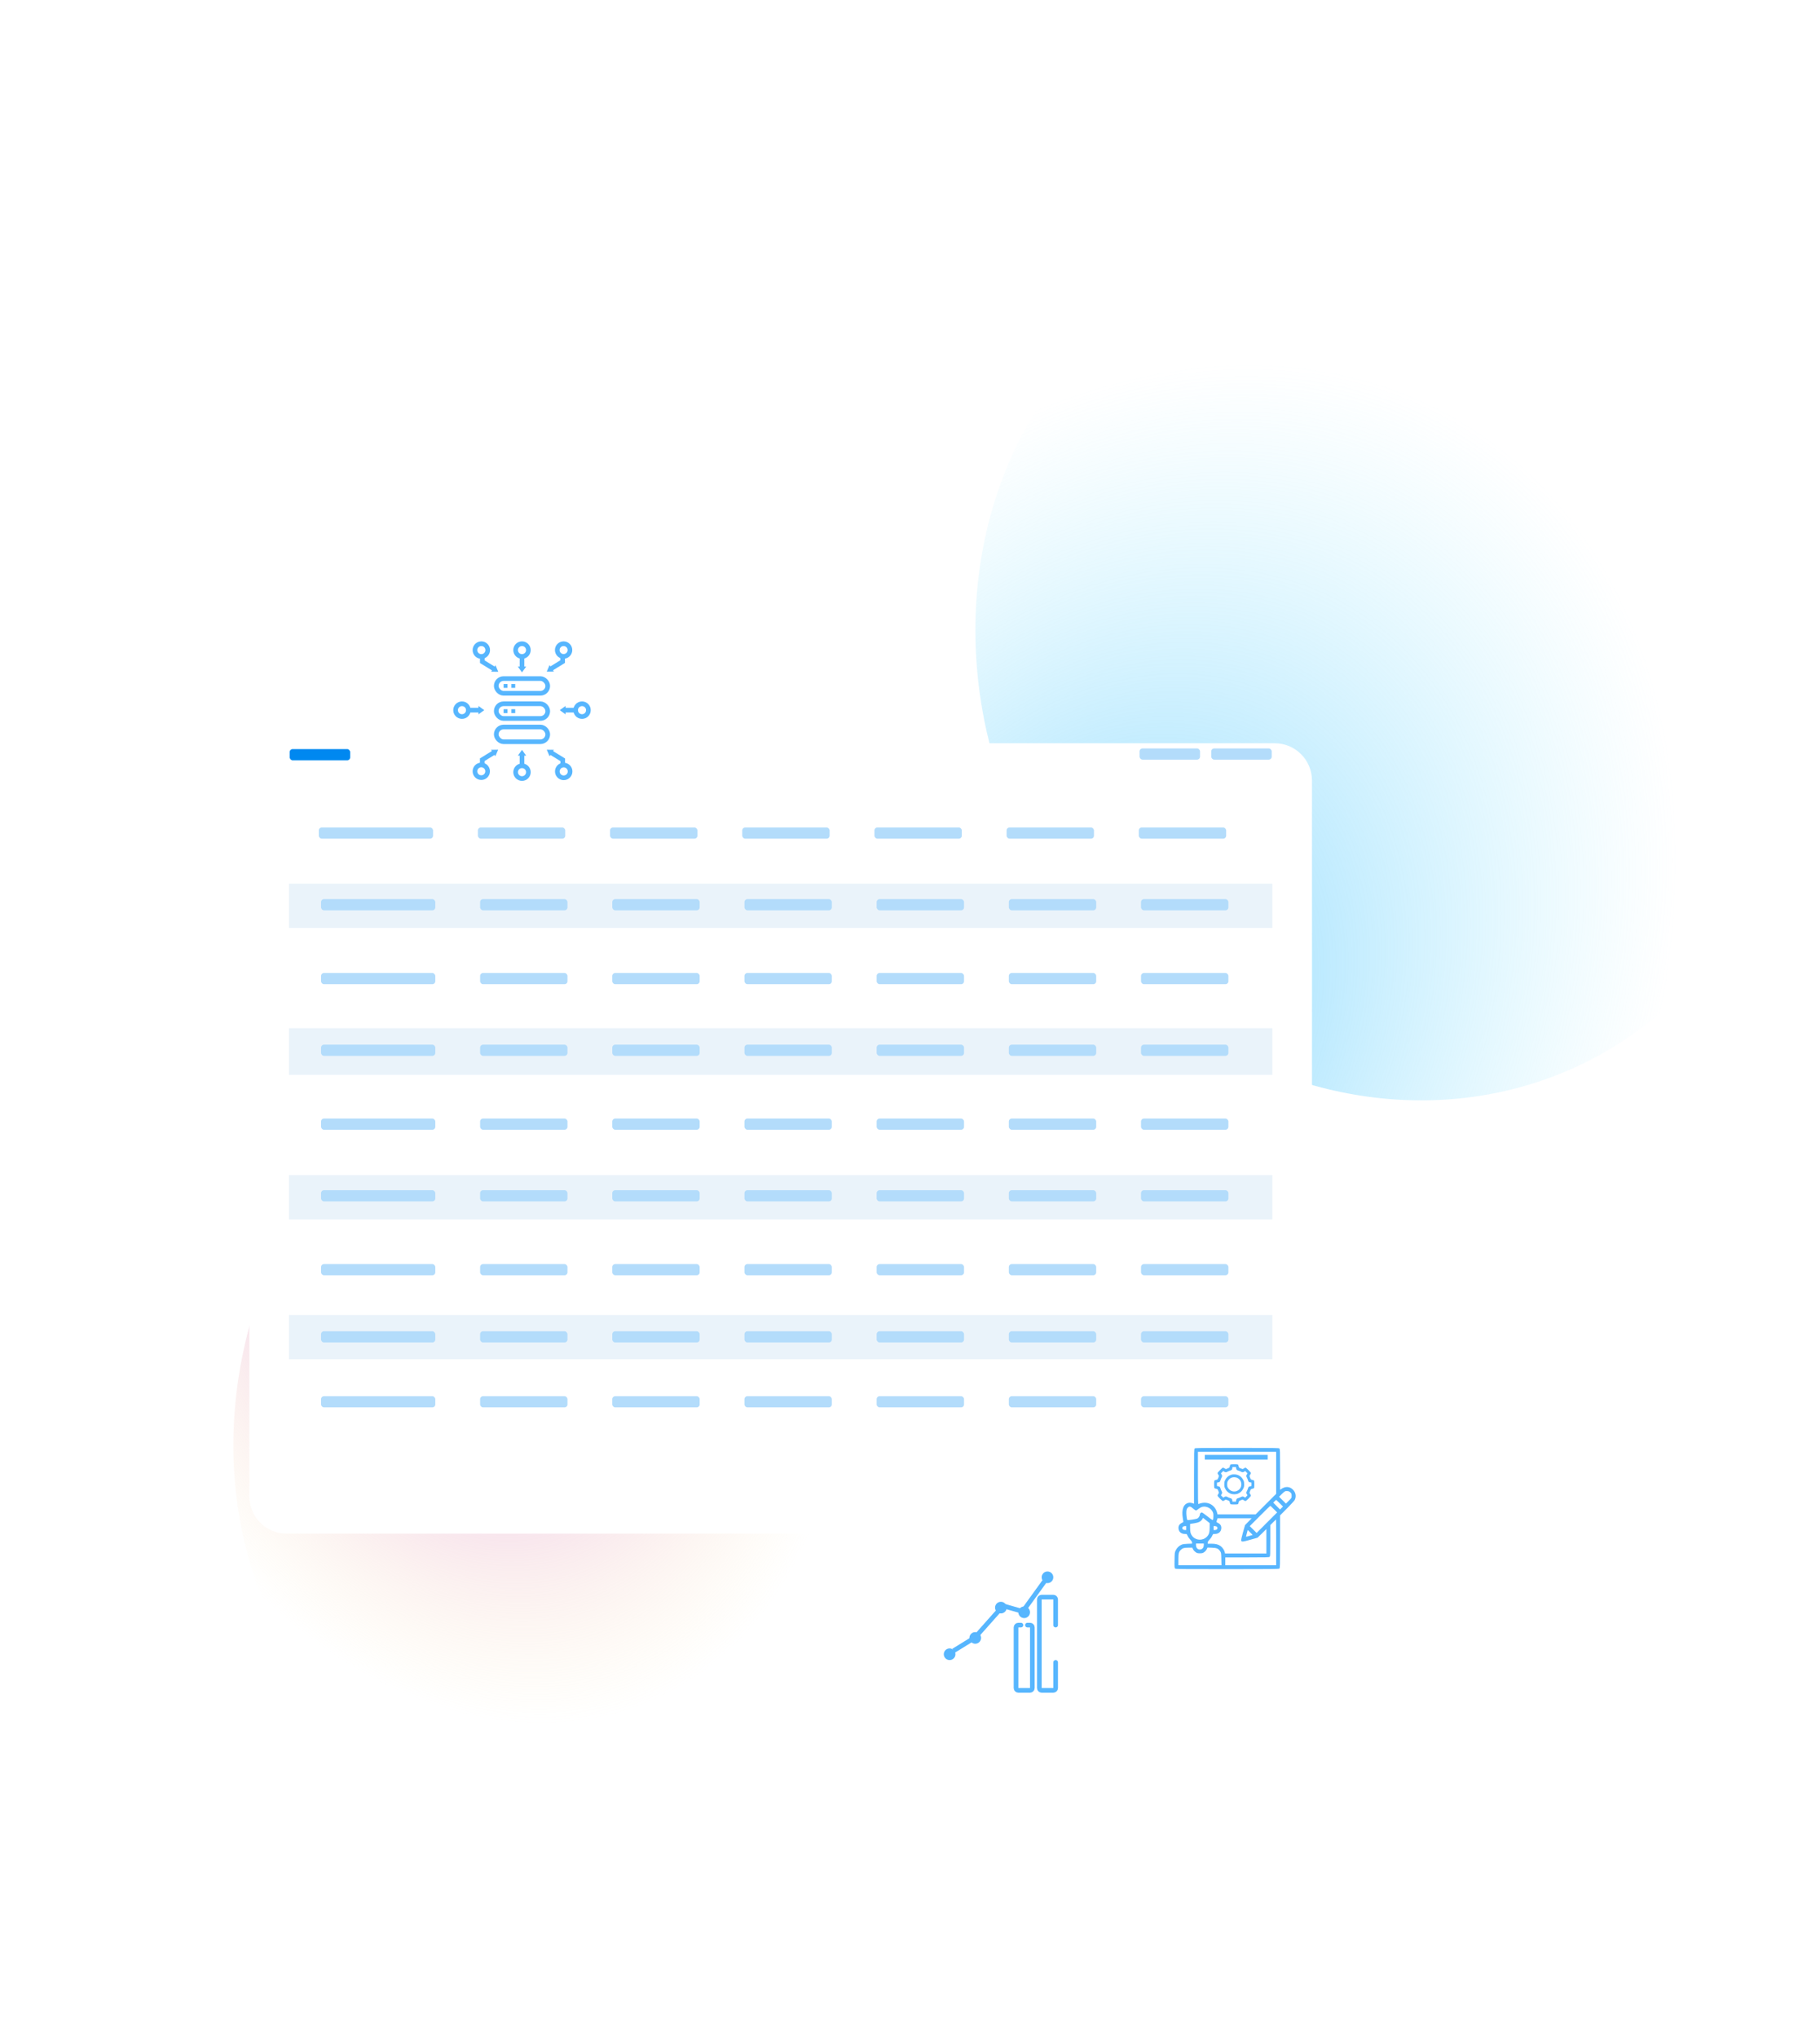<svg width="781" height="874" viewBox="0 0 781 874" fill="none" xmlns="http://www.w3.org/2000/svg">
<g filter="url(#filter0_f_1104_443)">
<ellipse cx="594.497" cy="286.487" rx="189.761" ry="171.293" transform="rotate(-119.479 594.497 286.487)" fill="url(#paint0_radial_1104_443)" fill-opacity="0.75"/>
</g>
<g filter="url(#filter1_f_1104_443)">
<path d="M131.825 721.526C191.927 806.967 317.288 822.321 411.825 755.82C506.363 689.32 534.278 566.146 474.176 480.705C414.074 395.264 288.714 379.91 194.176 446.41C99.638 512.911 71.723 636.085 131.825 721.526Z" fill="url(#paint1_radial_1104_443)" fill-opacity="0.75"/>
</g>
<g filter="url(#filter2_d_1104_443)">
<rect x="392" y="666" width="79" height="75" rx="16" fill="white"/>
</g>
<mask id="path-4-inside-1_1104_443" fill="white">
<rect x="415" y="708" width="8" height="18" rx="1"/>
</mask>
<rect x="415" y="708" width="8" height="18" rx="1" stroke="#57B6FE" stroke-width="4" mask="url(#path-4-inside-1_1104_443)"/>
<mask id="path-5-inside-2_1104_443" fill="white">
<rect x="404" y="713" width="9" height="13" rx="1"/>
</mask>
<rect x="404" y="713" width="9" height="13" rx="1" stroke="#57B6FE" stroke-width="4" mask="url(#path-5-inside-2_1104_443)"/>
<mask id="path-6-inside-3_1104_443" fill="white">
<rect x="425" y="698" width="9" height="28" rx="1"/>
</mask>
<rect x="425" y="698" width="9" height="28" rx="1" stroke="#57B6FE" stroke-width="4" mask="url(#path-6-inside-3_1104_443)"/>
<path d="M438.1 697H437C436.448 697 436 697.448 436 698V724C436 724.552 436.448 725 437 725H442C442.552 725 443 724.552 443 724V698C443 697.448 442.552 697 442 697H440.9" stroke="#57B6FE" stroke-width="2" stroke-linecap="round"/>
<path d="M453 697L453 686C453 685.448 452.552 685 452 685L447 685C446.448 685 446 685.448 446 686L446 724C446 724.552 446.448 725 447 725L452 725C452.552 725 453 724.552 453 724L453 713" stroke="#57B6FE" stroke-width="2" stroke-linecap="round"/>
<circle cx="407.5" cy="709.5" r="2.5" fill="#57B6FE"/>
<circle cx="418.5" cy="702.5" r="2.5" fill="#57B6FE"/>
<circle cx="429.5" cy="689.5" r="2.5" fill="#57B6FE"/>
<circle cx="439.5" cy="691.5" r="2.5" fill="#57B6FE"/>
<circle cx="449.5" cy="676.5" r="2.5" fill="#57B6FE"/>
<line x1="409.191" y1="708.005" x2="418.476" y2="702.291" stroke="#57B6FE" stroke-width="2"/>
<line x1="418.253" y1="702.479" x2="429.681" y2="689.622" stroke="#57B6FE" stroke-width="2"/>
<line x1="429.99" y1="688.61" x2="439.99" y2="691.467" stroke="#57B6FE" stroke-width="2"/>
<line x1="438.904" y1="691.129" x2="448.19" y2="678.272" stroke="#57B6FE" stroke-width="2"/>
<g filter="url(#filter3_d_1104_443)">
<rect width="456" height="339" rx="16" transform="matrix(1 0 0 -1 107 643)" fill="white"/>
</g>
<g filter="url(#filter4_d_1104_443)">
<path d="M542.215 340H127.785C125.694 340 124 341.928 124 344.307V616.694C124 619.072 125.694 621 127.785 621H542.215C544.305 621 546 619.072 546 616.694V344.307C546 341.928 544.305 340 542.215 340Z" fill="white"/>
</g>
<rect x="124.305" y="321.286" width="25.958" height="4.802" rx="1.281" fill="#0088F0"/>
<rect x="489" y="321" width="25.958" height="4.802" rx="1.281" fill="#B3DCFB"/>
<rect x="519.764" y="321" width="25.958" height="4.802" rx="1.281" fill="#B3DCFB"/>
<rect x="136.805" y="354.898" width="49.031" height="4.802" rx="1.281" fill="#B3DCFB"/>
<rect x="205.064" y="354.898" width="37.495" height="4.802" rx="1.281" fill="#B3DCFB"/>
<rect x="261.787" y="354.898" width="37.495" height="4.802" rx="1.281" fill="#B3DCFB"/>
<rect x="318.508" y="354.898" width="37.495" height="4.802" rx="1.281" fill="#B3DCFB"/>
<rect x="375.23" y="354.898" width="37.495" height="4.802" rx="1.281" fill="#B3DCFB"/>
<rect x="431.953" y="354.898" width="37.495" height="4.802" rx="1.281" fill="#B3DCFB"/>
<rect x="488.676" y="354.898" width="37.495" height="4.802" rx="1.281" fill="#B3DCFB"/>
<rect x="124" y="379" width="422" height="19" fill="#D1E5F3" fill-opacity="0.46"/>
<rect x="137.764" y="385.629" width="49.031" height="4.802" rx="1.281" fill="#B3DCFB"/>
<rect x="206.023" y="385.629" width="37.495" height="4.802" rx="1.281" fill="#B3DCFB"/>
<rect x="262.746" y="385.629" width="37.495" height="4.802" rx="1.281" fill="#B3DCFB"/>
<rect x="319.469" y="385.629" width="37.495" height="4.802" rx="1.281" fill="#B3DCFB"/>
<rect x="376.191" y="385.629" width="37.495" height="4.802" rx="1.281" fill="#B3DCFB"/>
<rect x="432.914" y="385.629" width="37.495" height="4.802" rx="1.281" fill="#B3DCFB"/>
<rect x="489.635" y="385.629" width="37.495" height="4.802" rx="1.281" fill="#B3DCFB"/>
<rect x="124" y="441" width="422" height="20" fill="#D1E5F3" fill-opacity="0.46"/>
<rect x="137.764" y="448.052" width="49.031" height="4.802" rx="1.281" fill="#B3DCFB"/>
<rect x="206.023" y="448.052" width="37.495" height="4.802" rx="1.281" fill="#B3DCFB"/>
<rect x="262.746" y="448.052" width="37.495" height="4.802" rx="1.281" fill="#B3DCFB"/>
<rect x="319.469" y="448.052" width="37.495" height="4.802" rx="1.281" fill="#B3DCFB"/>
<rect x="376.191" y="448.052" width="37.495" height="4.802" rx="1.281" fill="#B3DCFB"/>
<rect x="432.914" y="448.052" width="37.495" height="4.802" rx="1.281" fill="#B3DCFB"/>
<rect x="489.635" y="448.052" width="37.495" height="4.802" rx="1.281" fill="#B3DCFB"/>
<rect x="124" y="504" width="422" height="19" fill="#D1E5F3" fill-opacity="0.46"/>
<rect x="137.764" y="510.473" width="49.031" height="4.802" rx="1.281" fill="#B3DCFB"/>
<rect x="206.023" y="510.473" width="37.495" height="4.802" rx="1.281" fill="#B3DCFB"/>
<rect x="262.746" y="510.473" width="37.495" height="4.802" rx="1.281" fill="#B3DCFB"/>
<rect x="319.469" y="510.473" width="37.495" height="4.802" rx="1.281" fill="#B3DCFB"/>
<rect x="376.191" y="510.473" width="37.495" height="4.802" rx="1.281" fill="#B3DCFB"/>
<rect x="432.914" y="510.473" width="37.495" height="4.802" rx="1.281" fill="#B3DCFB"/>
<rect x="489.635" y="510.473" width="37.495" height="4.802" rx="1.281" fill="#B3DCFB"/>
<rect x="124" y="564" width="422" height="19" fill="#D1E5F3" fill-opacity="0.46"/>
<rect x="137.764" y="570.975" width="49.031" height="4.802" rx="1.281" fill="#B3DCFB"/>
<rect x="206.023" y="570.975" width="37.495" height="4.802" rx="1.281" fill="#B3DCFB"/>
<rect x="262.746" y="570.975" width="37.495" height="4.802" rx="1.281" fill="#B3DCFB"/>
<rect x="319.469" y="570.975" width="37.495" height="4.802" rx="1.281" fill="#B3DCFB"/>
<rect x="376.191" y="570.975" width="37.495" height="4.802" rx="1.281" fill="#B3DCFB"/>
<rect x="432.914" y="570.975" width="37.495" height="4.802" rx="1.281" fill="#B3DCFB"/>
<rect x="489.635" y="570.975" width="37.495" height="4.802" rx="1.281" fill="#B3DCFB"/>
<rect x="137.764" y="417.32" width="49.031" height="4.802" rx="1.281" fill="#B3DCFB"/>
<rect x="206.023" y="417.32" width="37.495" height="4.802" rx="1.281" fill="#B3DCFB"/>
<rect x="262.746" y="417.32" width="37.495" height="4.802" rx="1.281" fill="#B3DCFB"/>
<rect x="319.467" y="417.32" width="37.495" height="4.802" rx="1.281" fill="#B3DCFB"/>
<rect x="376.189" y="417.32" width="37.495" height="4.802" rx="1.281" fill="#B3DCFB"/>
<rect x="432.912" y="417.32" width="37.495" height="4.802" rx="1.281" fill="#B3DCFB"/>
<rect x="489.635" y="417.32" width="37.495" height="4.802" rx="1.281" fill="#B3DCFB"/>
<rect x="137.764" y="479.742" width="49.031" height="4.802" rx="1.281" fill="#B3DCFB"/>
<rect x="206.023" y="479.742" width="37.495" height="4.802" rx="1.281" fill="#B3DCFB"/>
<rect x="262.746" y="479.742" width="37.495" height="4.802" rx="1.281" fill="#B3DCFB"/>
<rect x="319.467" y="479.742" width="37.495" height="4.802" rx="1.281" fill="#B3DCFB"/>
<rect x="376.189" y="479.742" width="37.495" height="4.802" rx="1.281" fill="#B3DCFB"/>
<rect x="432.912" y="479.742" width="37.495" height="4.802" rx="1.281" fill="#B3DCFB"/>
<rect x="489.635" y="479.742" width="37.495" height="4.802" rx="1.281" fill="#B3DCFB"/>
<rect x="137.764" y="542.165" width="49.031" height="4.802" rx="1.281" fill="#B3DCFB"/>
<rect x="206.023" y="542.165" width="37.495" height="4.802" rx="1.281" fill="#B3DCFB"/>
<rect x="262.746" y="542.165" width="37.495" height="4.802" rx="1.281" fill="#B3DCFB"/>
<rect x="319.467" y="542.165" width="37.495" height="4.802" rx="1.281" fill="#B3DCFB"/>
<rect x="376.189" y="542.165" width="37.495" height="4.802" rx="1.281" fill="#B3DCFB"/>
<rect x="432.912" y="542.165" width="37.495" height="4.802" rx="1.281" fill="#B3DCFB"/>
<rect x="489.635" y="542.165" width="37.495" height="4.802" rx="1.281" fill="#B3DCFB"/>
<rect x="137.764" y="598.825" width="49.031" height="4.802" rx="1.281" fill="#B3DCFB"/>
<rect x="206.023" y="598.825" width="37.495" height="4.802" rx="1.281" fill="#B3DCFB"/>
<rect x="262.746" y="598.825" width="37.495" height="4.802" rx="1.281" fill="#B3DCFB"/>
<rect x="319.467" y="598.825" width="37.495" height="4.802" rx="1.281" fill="#B3DCFB"/>
<rect x="376.189" y="598.825" width="37.495" height="4.802" rx="1.281" fill="#B3DCFB"/>
<rect x="432.912" y="598.825" width="37.495" height="4.802" rx="1.281" fill="#B3DCFB"/>
<rect x="489.635" y="598.825" width="37.495" height="4.802" rx="1.281" fill="#B3DCFB"/>
<g filter="url(#filter5_d_1104_443)">
<rect x="489" y="609" width="81.217" height="75.415" rx="16" fill="white"/>
</g>
<path d="M528.037 628.102C527.951 628.164 527.803 628.497 527.729 628.855C527.581 629.484 527.581 629.497 526.816 629.793L526.063 630.101L525.52 629.793C525.224 629.62 524.89 629.472 524.779 629.472C524.52 629.472 522.472 631.533 522.472 631.792C522.472 631.915 522.607 632.211 522.78 632.458C522.953 632.705 523.089 632.964 523.089 633.014C523.089 633.063 522.953 633.446 522.793 633.853C522.496 634.569 522.472 634.593 521.842 634.729C521.497 634.803 521.164 634.951 521.102 635.038C520.966 635.26 520.966 637.999 521.102 638.221C521.164 638.308 521.497 638.456 521.842 638.53C522.472 638.666 522.496 638.69 522.793 639.406C522.953 639.813 523.089 640.184 523.089 640.233C523.089 640.282 522.953 640.529 522.78 640.776C522.607 641.023 522.472 641.344 522.472 641.467C522.472 641.788 524.471 643.787 524.779 643.787C524.903 643.787 525.211 643.651 525.458 643.479C525.705 643.306 525.964 643.17 526.013 643.17C526.063 643.17 526.445 643.306 526.853 643.466C527.568 643.762 527.593 643.787 527.729 644.417C527.803 644.762 527.951 645.095 528.037 645.157C528.259 645.293 530.999 645.293 531.221 645.157C531.308 645.095 531.456 644.762 531.53 644.417C531.666 643.787 531.69 643.762 532.406 643.466C532.813 643.306 533.183 643.17 533.233 643.17C533.282 643.17 533.529 643.306 533.776 643.479C534.023 643.651 534.343 643.787 534.479 643.787C534.8 643.787 536.787 641.8 536.787 641.479C536.787 641.356 536.651 641.047 536.478 640.801C536.306 640.554 536.17 640.295 536.17 640.245C536.17 640.196 536.306 639.813 536.466 639.406C536.762 638.69 536.787 638.666 537.416 638.53C537.762 638.456 538.095 638.308 538.157 638.221C538.219 638.123 538.268 637.407 538.268 636.629C538.268 635.852 538.219 635.136 538.157 635.038C538.095 634.951 537.762 634.803 537.416 634.729C536.787 634.593 536.762 634.569 536.466 633.853C536.306 633.446 536.17 633.075 536.17 633.026C536.17 632.977 536.306 632.73 536.478 632.483C536.651 632.236 536.787 631.915 536.787 631.78C536.787 631.471 534.775 629.472 534.467 629.472C534.356 629.472 534.047 629.608 533.8 629.78C533.554 629.953 533.295 630.089 533.245 630.089C533.196 630.089 532.813 629.953 532.406 629.793C531.69 629.497 531.666 629.472 531.53 628.842C531.456 628.497 531.308 628.164 531.221 628.102C530.999 627.966 528.259 627.966 528.037 628.102ZM530.444 629.682C530.567 630.41 530.678 630.521 531.443 630.755C531.838 630.879 532.344 631.076 532.566 631.212C533.097 631.508 533.393 631.508 533.912 631.187L534.343 630.916L534.837 631.422L535.343 631.915L535.072 632.347C534.751 632.866 534.751 633.162 535.047 633.692C535.183 633.915 535.38 634.42 535.504 634.815C535.738 635.581 535.849 635.692 536.577 635.815L537.034 635.901V636.629V637.358L536.577 637.444C535.849 637.567 535.738 637.678 535.504 638.444C535.38 638.838 535.183 639.344 535.047 639.567C534.751 640.097 534.751 640.393 535.072 640.912L535.343 641.344L534.837 641.837L534.343 642.343L533.912 642.072C533.393 641.751 533.097 641.751 532.566 642.047C532.344 642.183 531.838 642.38 531.443 642.504C530.678 642.738 530.567 642.849 530.444 643.565L530.357 644.034H529.629H528.901L528.815 643.565C528.691 642.849 528.58 642.738 527.815 642.504C527.42 642.38 526.927 642.171 526.717 642.047C526.211 641.739 525.865 641.751 525.347 642.072L524.915 642.343L524.421 641.837L523.916 641.344L524.187 640.912C524.508 640.393 524.52 640.048 524.212 639.542C524.088 639.332 523.878 638.838 523.755 638.444C523.521 637.678 523.41 637.567 522.694 637.444L522.225 637.358V636.629V635.901L522.694 635.815C523.41 635.692 523.521 635.581 523.755 634.815C523.878 634.42 524.076 633.915 524.212 633.692C524.508 633.162 524.508 632.866 524.187 632.347L523.916 631.915L524.421 631.422L524.915 630.916L525.347 631.187C525.865 631.508 526.211 631.52 526.717 631.212C526.927 631.088 527.42 630.879 527.815 630.755C528.58 630.521 528.691 630.41 528.815 629.682L528.901 629.225H529.629H530.357L530.444 629.682Z" fill="#57B5FE"/>
<path d="M528.434 632.483C527.162 632.903 526.262 633.692 525.694 634.902C525.422 635.47 525.373 635.753 525.373 636.63C525.373 637.567 525.422 637.777 525.78 638.505C526.249 639.456 526.916 640.11 527.891 640.554C528.89 641.023 530.383 641.023 531.371 640.566C532.346 640.11 533.012 639.456 533.481 638.505C533.839 637.777 533.888 637.567 533.888 636.63C533.888 635.753 533.839 635.47 533.567 634.89C532.852 633.359 531.482 632.434 529.84 632.36C529.31 632.323 528.742 632.384 528.434 632.483ZM531.21 634.001C533.148 635.198 533.197 638.012 531.284 639.221C529.816 640.147 527.915 639.69 526.977 638.185C526.656 637.642 526.607 637.469 526.607 636.642C526.607 635.84 526.656 635.618 526.953 635.124C527.594 634.026 528.582 633.507 529.853 633.594C530.433 633.631 530.778 633.729 531.21 634.001Z" fill="#57B5FE"/>
<path d="M512.648 621.268C512.413 621.503 512.379 622.812 512.379 633.245V644.954L511.674 644.702C511.221 644.551 510.684 644.484 510.197 644.551C507.914 644.87 506.924 647.369 507.579 651.177C507.73 652.049 507.83 652.787 507.78 652.821C507.746 652.854 507.394 653.055 506.991 653.257C506.051 653.743 505.615 654.532 505.715 655.572C505.833 657.014 506.89 657.903 508.468 657.903C509.274 657.903 509.274 657.903 509.593 658.692C509.777 659.128 510.281 659.849 510.734 660.319C511.288 660.889 511.54 661.292 511.54 661.61V662.063L509.66 662.13C508.216 662.181 507.579 662.281 506.991 662.533C505.883 663.036 505.078 663.841 504.541 664.915C504.087 665.854 504.071 665.955 504.02 669.159C503.97 672.027 504.003 672.48 504.238 672.732C504.49 672.983 506.337 673 526.646 673C546.537 673 548.803 672.966 549.038 672.732C549.273 672.497 549.306 671.222 549.306 661.208V649.952L552.311 646.933C553.956 645.255 555.433 643.645 555.584 643.36C556.339 641.85 556.054 640.139 554.829 638.915C553.385 637.472 551.522 637.405 549.692 638.714L549.306 638.982V630.259C549.306 622.543 549.273 621.503 549.038 621.268C548.803 621.034 546.923 621 530.843 621C514.763 621 512.883 621.034 512.648 621.268ZM547.628 631.685V640.71L543.23 645.105L538.816 649.516H530.641H522.45L522.349 649.046C521.963 647.268 520.822 645.775 519.345 645.071C517.784 644.333 516.055 644.35 514.276 645.088C514.108 645.172 514.058 642.874 514.058 633.933V622.677H530.843H547.628V631.685ZM553.738 640.106C554.191 640.575 554.258 640.743 554.258 641.548C554.258 642.471 554.258 642.471 553.033 643.679L551.824 644.903L550.364 643.444L548.887 641.968L549.978 640.861C551.253 639.569 551.505 639.435 552.479 639.519C553.016 639.569 553.335 639.72 553.738 640.106ZM549.138 644.735L550.565 646.161L549.927 646.782L549.306 647.419L547.846 645.96L546.386 644.484L546.956 643.897C547.275 643.578 547.577 643.31 547.628 643.31C547.678 643.31 548.366 643.947 549.138 644.735ZM546.621 647.252L548.047 648.677L543.633 653.089L539.235 657.484L537.775 656.008L536.298 654.548L540.662 650.187C543.062 647.788 545.06 645.826 545.11 645.826C545.16 645.826 545.849 646.463 546.621 647.252ZM511.96 647C512.463 647.453 513.034 647.839 513.202 647.839C513.386 647.839 513.873 647.537 514.309 647.168C514.729 646.799 515.384 646.43 515.787 646.312C517.431 645.876 519.261 646.597 520.184 648.074C520.637 648.828 520.688 649.046 520.688 650.288C520.688 651.143 520.604 651.764 520.486 651.881C520.335 652.032 519.798 651.697 518.153 650.372C516.995 649.449 515.887 648.677 515.719 648.677C515.317 648.677 514.897 649.13 514.897 649.55C514.897 650.103 514.41 650.942 513.923 651.227C513.369 651.563 509.71 652.116 509.509 651.915C509.24 651.646 508.972 649.13 509.089 648.107C509.19 647.335 509.324 647 509.694 646.631C510.399 645.943 510.869 646.01 511.96 647ZM518.388 652.703L519.093 653.257V655.052C519.093 657.266 518.808 658.205 517.834 659.161C516.072 660.923 513.084 660.738 511.59 658.775C510.885 657.836 510.701 657.132 510.701 655.219V653.609L512.446 653.341C514.41 653.022 515.317 652.569 515.921 651.579L516.273 651.009L516.978 651.579C517.348 651.881 517.985 652.385 518.388 652.703ZM535.694 652.653L534.267 654.129L533.377 657.266C532.874 659.044 532.538 660.554 532.605 660.738C532.79 661.359 533.327 661.308 536.516 660.403L539.655 659.514L541.552 657.668L543.432 655.823V661.057V666.29H534.552H525.673L525.572 665.737C525.421 664.915 524.582 663.69 523.776 663.103C522.769 662.382 521.645 662.097 519.815 662.097H518.254V661.627C518.254 661.292 518.489 660.906 519.06 660.319C519.513 659.849 520.016 659.128 520.201 658.692C520.52 657.903 520.52 657.903 521.326 657.903C522.903 657.903 523.961 657.014 524.078 655.572C524.179 654.532 523.743 653.743 522.803 653.257C522.4 653.055 522.047 652.854 522.014 652.821C521.98 652.787 522.064 652.401 522.215 651.982L522.484 651.194H529.802H537.12L535.694 652.653ZM547.628 661.51V671.323H536.717H525.807V669.645V667.968H535.19C543.499 667.968 544.606 667.934 544.841 667.699C545.076 667.481 545.11 666.609 545.11 660.788V654.129L546.319 652.921C546.99 652.25 547.561 651.697 547.577 651.697C547.611 651.697 547.628 656.108 547.628 661.51ZM509.022 655.387V656.226H508.451C507.814 656.226 507.344 655.874 507.344 655.387C507.344 654.901 507.814 654.548 508.451 654.548H509.022V655.387ZM522.182 654.817C522.786 655.404 522.299 656.226 521.342 656.226H520.772V655.387V654.548H521.342C521.661 654.548 522.047 654.666 522.182 654.817ZM536.348 658.692C535.073 659.094 534.703 659.145 534.703 658.977C534.703 658.91 534.871 658.272 535.073 657.534L535.425 656.209L536.499 657.266L537.557 658.323L536.348 658.692ZM516.575 662.65C516.575 663.472 516.223 664.16 515.652 664.412C514.377 664.999 513.218 664.16 513.218 662.65V662.013H514.897H516.575V662.65ZM511.96 664.479C512.161 664.898 512.614 665.401 513.034 665.703C513.655 666.139 513.89 666.206 514.897 666.206C515.904 666.206 516.139 666.139 516.76 665.703C517.196 665.401 517.616 664.898 517.834 664.462L518.17 663.741L520.016 663.808C522.148 663.875 522.819 664.16 523.592 665.334C524.028 665.988 524.045 666.123 524.095 668.672L524.162 671.323H514.914H505.665V669.008C505.665 666.257 505.816 665.636 506.672 664.781C507.495 663.959 508.015 663.808 510.029 663.791L511.624 663.774L511.96 664.479Z" fill="#57B5FE"/>
<rect x="517" y="624" width="27" height="2" fill="#57B6FE"/>
<g filter="url(#filter6_d_1104_443)">
<rect x="173" y="238" width="102" height="94" rx="16" fill="white"/>
<circle cx="198.239" cy="284.585" r="2.739" transform="rotate(-90 198.239 284.585)" stroke="#57B6FE" stroke-width="2"/>
<path d="M207.797 284.584L205.304 286.383L205.304 282.785L207.797 284.584Z" fill="#57B6FE"/>
<path d="M200.734 284.584L206.136 284.584" stroke="#57B6FE" stroke-width="2"/>
<circle cx="249.761" cy="284.584" r="2.739" transform="rotate(90 249.761 284.584)" stroke="#57B6FE" stroke-width="2"/>
<path d="M240.203 284.584L242.696 282.785L242.696 286.383L240.203 284.584Z" fill="#57B6FE"/>
<path d="M247.266 284.584L241.864 284.584" stroke="#57B6FE" stroke-width="2"/>
<circle cx="223.999" cy="258.823" r="2.739" stroke="#57B6FE" stroke-width="2"/>
<path d="M223.997 268.38L222.198 265.887L225.796 265.887L223.997 268.38Z" fill="#57B6FE"/>
<path d="M224 261.317V266.718" stroke="#57B6FE" stroke-width="2"/>
<circle cx="224.001" cy="311.177" r="2.739" transform="rotate(-180 224.001 311.177)" stroke="#57B6FE" stroke-width="2"/>
<path d="M223.999 301.62L225.799 304.113L222.2 304.113L223.999 301.62Z" fill="#57B6FE"/>
<path d="M224 308.683L224 303.282" stroke="#57B6FE" stroke-width="2"/>
<circle cx="206.55" cy="258.823" r="2.739" stroke="#57B6FE" stroke-width="2"/>
<path d="M213.824 268.128L210.757 268.08L212.608 265.313L213.824 268.128Z" fill="#57B6FE"/>
<path d="M206.965 261.732V263.809L212.366 267.133" stroke="#57B6FE" stroke-width="2"/>
<circle cx="241.897" cy="310.861" r="2.739" transform="rotate(-180 241.897 310.861)" stroke="#57B6FE" stroke-width="2"/>
<path d="M234.623 301.556L237.69 301.605L235.839 304.372L234.623 301.556Z" fill="#57B6FE"/>
<path d="M241.482 307.953L241.482 305.875L236.081 302.551" stroke="#57B6FE" stroke-width="2"/>
<circle cx="3.719" cy="3.719" r="2.719" transform="matrix(1 8.74228e-08 8.74228e-08 -1 202.811 314.521)" stroke="#57B6FE" stroke-width="2"/>
<path d="M213.765 301.547L210.715 301.595L212.556 304.348L213.765 301.547Z" fill="#57B6FE"/>
<path d="M206.943 307.909L206.943 305.843L212.316 302.537" stroke="#57B6FE" stroke-width="2"/>
<circle cx="3.719" cy="3.719" r="2.719" transform="matrix(-1 -8.74228e-08 -8.74228e-08 1 245.572 255.084)" stroke="#57B6FE" stroke-width="2"/>
<path d="M234.617 268.058L237.668 268.01L235.827 265.258L234.617 268.058Z" fill="#57B6FE"/>
<path d="M241.439 261.696L241.439 263.763L236.067 267.069" stroke="#57B6FE" stroke-width="2"/>
<rect x="212.951" y="271.042" width="22.099" height="6.31" rx="3.155" stroke="#57B6FE" stroke-width="2"/>
<rect x="212.951" y="281.845" width="22.099" height="6.31" rx="3.155" stroke="#57B6FE" stroke-width="2"/>
<rect x="212.951" y="291.817" width="22.099" height="6.31" rx="3.155" stroke="#57B6FE" stroke-width="2"/>
<rect x="216.107" y="273.366" width="1.662" height="1.662" fill="#57B6FE"/>
<rect x="219.432" y="273.366" width="1.662" height="1.662" fill="#57B6FE"/>
<rect x="219.432" y="284.169" width="1.662" height="1.662" fill="#57B6FE"/>
<rect x="216.107" y="284.169" width="1.662" height="1.662" fill="#57B6FE"/>
</g>
<defs>
<filter id="filter0_f_1104_443" x="318.531" y="0.99" width="551.932" height="570.994" filterUnits="userSpaceOnUse" color-interpolation-filters="sRGB">
<feFlood flood-opacity="0" result="BackgroundImageFix"/>
<feBlend mode="normal" in="SourceGraphic" in2="BackgroundImageFix" result="shape"/>
<feGaussianBlur stdDeviation="50" result="effect1_foregroundBlur_1104_443"/>
</filter>
<filter id="filter1_f_1104_443" x="0.135" y="305.065" width="605.73" height="592.101" filterUnits="userSpaceOnUse" color-interpolation-filters="sRGB">
<feFlood flood-opacity="0" result="BackgroundImageFix"/>
<feBlend mode="normal" in="SourceGraphic" in2="BackgroundImageFix" result="shape"/>
<feGaussianBlur stdDeviation="50" result="effect1_foregroundBlur_1104_443"/>
</filter>
<filter id="filter2_d_1104_443" x="354.618" y="647.843" width="153.763" height="149.763" filterUnits="userSpaceOnUse" color-interpolation-filters="sRGB">
<feFlood flood-opacity="0" result="BackgroundImageFix"/>
<feColorMatrix in="SourceAlpha" type="matrix" values="0 0 0 0 0 0 0 0 0 0 0 0 0 0 0 0 0 0 127 0" result="hardAlpha"/>
<feMorphology radius="16.021" operator="erode" in="SourceAlpha" result="effect1_dropShadow_1104_443"/>
<feOffset dy="19.225"/>
<feGaussianBlur stdDeviation="26.701"/>
<feColorMatrix type="matrix" values="0 0 0 0 0.1 0 0 0 0 0.164 0 0 0 0 0.35 0 0 0 0.2 0"/>
<feBlend mode="normal" in2="BackgroundImageFix" result="effect1_dropShadow_1104_443"/>
<feBlend mode="normal" in="SourceGraphic" in2="effect1_dropShadow_1104_443" result="shape"/>
</filter>
<filter id="filter3_d_1104_443" x="78.264" y="290.042" width="513.472" height="396.472" filterUnits="userSpaceOnUse" color-interpolation-filters="sRGB">
<feFlood flood-opacity="0" result="BackgroundImageFix"/>
<feColorMatrix in="SourceAlpha" type="matrix" values="0 0 0 0 0 0 0 0 0 0 0 0 0 0 0 0 0 0 127 0" result="hardAlpha"/>
<feMorphology radius="12.316" operator="erode" in="SourceAlpha" result="effect1_dropShadow_1104_443"/>
<feOffset dy="14.779"/>
<feGaussianBlur stdDeviation="20.526"/>
<feColorMatrix type="matrix" values="0 0 0 0 0.1 0 0 0 0 0.164 0 0 0 0 0.35 0 0 0 0.14 0"/>
<feBlend mode="normal" in2="BackgroundImageFix" result="effect1_dropShadow_1104_443"/>
<feBlend mode="normal" in="SourceGraphic" in2="effect1_dropShadow_1104_443" result="shape"/>
</filter>
<filter id="filter4_d_1104_443" x="114.236" y="333.026" width="441.528" height="300.528" filterUnits="userSpaceOnUse" color-interpolation-filters="sRGB">
<feFlood flood-opacity="0" result="BackgroundImageFix"/>
<feColorMatrix in="SourceAlpha" type="matrix" values="0 0 0 0 0 0 0 0 0 0 0 0 0 0 0 0 0 0 127 0" result="hardAlpha"/>
<feOffset dy="2.79"/>
<feGaussianBlur stdDeviation="4.882"/>
<feComposite in2="hardAlpha" operator="out"/>
<feColorMatrix type="matrix" values="0 0 0 0 0 0 0 0 0 0 0 0 0 0 0 0 0 0 0.06 0"/>
<feBlend mode="normal" in2="BackgroundImageFix" result="effect1_dropShadow_1104_443"/>
<feBlend mode="normal" in="SourceGraphic" in2="effect1_dropShadow_1104_443" result="shape"/>
</filter>
<filter id="filter5_d_1104_443" x="448.819" y="589.483" width="161.579" height="155.778" filterUnits="userSpaceOnUse" color-interpolation-filters="sRGB">
<feFlood flood-opacity="0" result="BackgroundImageFix"/>
<feColorMatrix in="SourceAlpha" type="matrix" values="0 0 0 0 0 0 0 0 0 0 0 0 0 0 0 0 0 0 127 0" result="hardAlpha"/>
<feMorphology radius="17.221" operator="erode" in="SourceAlpha" result="effect1_dropShadow_1104_443"/>
<feOffset dy="20.665"/>
<feGaussianBlur stdDeviation="28.701"/>
<feColorMatrix type="matrix" values="0 0 0 0 0.1 0 0 0 0 0.164 0 0 0 0 0.35 0 0 0 0.2 0"/>
<feBlend mode="normal" in2="BackgroundImageFix" result="effect1_dropShadow_1104_443"/>
<feBlend mode="normal" in="SourceGraphic" in2="effect1_dropShadow_1104_443" result="shape"/>
</filter>
<filter id="filter6_d_1104_443" x="130" y="215" width="188" height="180" filterUnits="userSpaceOnUse" color-interpolation-filters="sRGB">
<feFlood flood-opacity="0" result="BackgroundImageFix"/>
<feColorMatrix in="SourceAlpha" type="matrix" values="0 0 0 0 0 0 0 0 0 0 0 0 0 0 0 0 0 0 127 0" result="hardAlpha"/>
<feOffset dy="20"/>
<feGaussianBlur stdDeviation="21.5"/>
<feColorMatrix type="matrix" values="0 0 0 0 0.098 0 0 0 0 0.098 0 0 0 0 0.18 0 0 0 0.11 0"/>
<feBlend mode="multiply" in2="BackgroundImageFix" result="effect1_dropShadow_1104_443"/>
<feBlend mode="normal" in="SourceGraphic" in2="effect1_dropShadow_1104_443" result="shape"/>
</filter>
<radialGradient id="paint0_radial_1104_443" cx="0" cy="0" r="1" gradientUnits="userSpaceOnUse" gradientTransform="translate(516.469 98.573) rotate(59.68) scale(322.398 236.187)">
<stop stop-color="#55C2FF"/>
<stop offset="0.962" stop-color="#9CEBFD" stop-opacity="0"/>
</radialGradient>
<radialGradient id="paint1_radial_1104_443" cx="0" cy="0" r="1" gradientUnits="userSpaceOnUse" gradientTransform="translate(194.979 532.685) rotate(66.408) scale(222.418 162.759)">
<stop stop-color="#C955FF"/>
<stop offset="0.962" stop-color="#FDE29C" stop-opacity="0"/>
</radialGradient>
</defs>
</svg>
